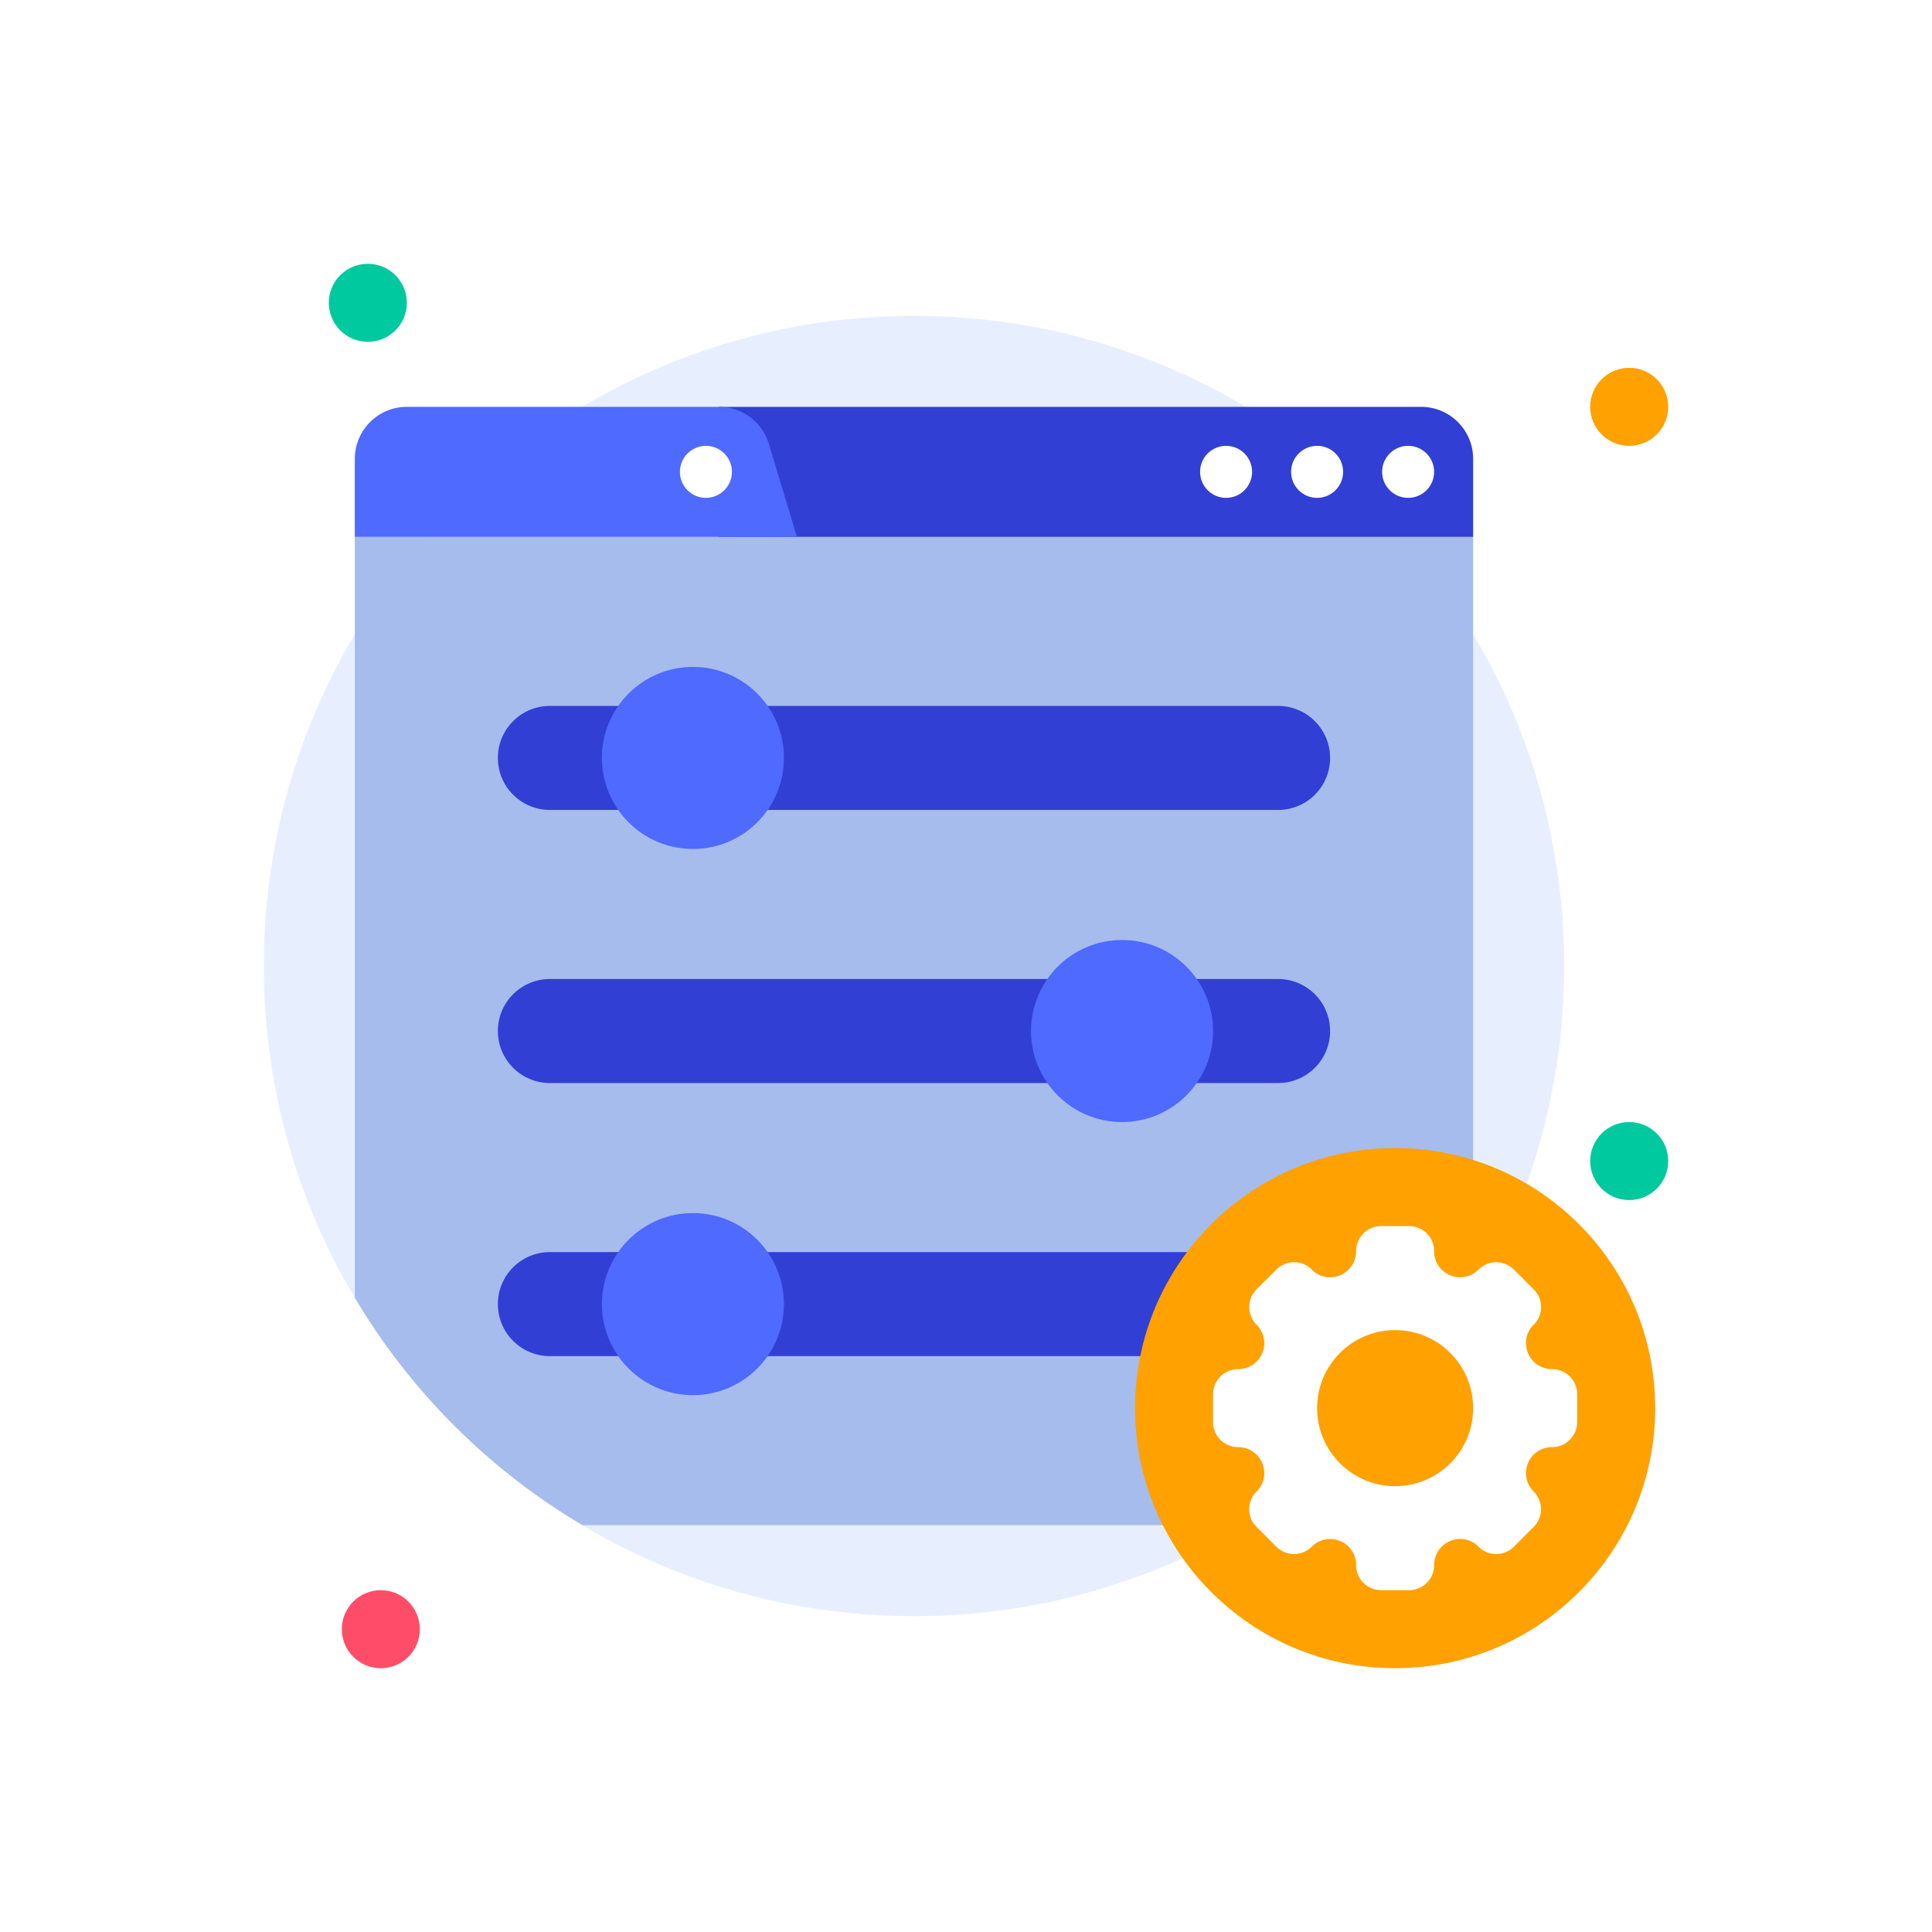 <svg width="208" height="208" viewBox="0 0 208 208" fill="none" xmlns="http://www.w3.org/2000/svg">
<g filter="url(#filter0_d_1016_5175)">
<path d="M98.4 170C137.06 170 168.4 138.66 168.4 100C168.4 61.34 137.06 30 98.4 30C59.74 30 28.4 61.34 28.4 100C28.4 138.66 59.74 170 98.4 170Z" fill="#E7EFFF"/>
<path d="M39.6 32.8C41.92 32.8 43.8 30.92 43.8 28.6C43.8 26.28 41.92 24.4 39.6 24.4C37.28 24.4 35.4 26.28 35.4 28.6C35.4 30.92 37.28 32.8 39.6 32.8Z" fill="#00C99F"/>
<path d="M175.4 44C177.72 44 179.6 42.12 179.6 39.8C179.6 37.48 177.72 35.6 175.4 35.6C173.08 35.6 171.2 37.48 171.2 39.8C171.2 42.12 173.08 44 175.4 44Z" fill="#FFA100"/>
<path d="M175.4 125.2C177.72 125.2 179.6 123.32 179.6 121C179.6 118.68 177.72 116.8 175.4 116.8C173.08 116.8 171.2 118.68 171.2 121C171.2 123.32 173.08 125.2 175.4 125.2Z" fill="#00C99F"/>
<path d="M41 175.6C43.32 175.6 45.2 173.72 45.2 171.4C45.2 169.08 43.32 167.2 41 167.2C38.681 167.2 36.8 169.08 36.8 171.4C36.8 173.72 38.681 175.6 41 175.6Z" fill="#FF4D69"/>
<path d="M158.6 53.8V135.714C152.618 145.798 144.198 154.218 134.114 160.2H62.714C52.62 154.221 44.19 145.801 38.2 135.714V53.8H158.6Z" fill="#A5BCED"/>
<path d="M77.4 39.8H153C154.485 39.8 155.91 40.39 156.96 41.44C158.01 42.49 158.6 43.915 158.6 45.4V53.8H77.4V39.8Z" fill="#323FD4"/>
<path d="M85.8 53.8H38.2V45.4C38.2 43.915 38.79 42.49 39.84 41.44C40.89 40.39 42.315 39.8 43.8 39.8H77.4C78.606 39.797 79.781 40.184 80.75 40.903C81.719 41.622 82.429 42.635 82.776 43.79L85.8 53.8Z" fill="#4E6AFF"/>
<path d="M76 49.6C77.546 49.6 78.8 48.346 78.8 46.8C78.8 45.254 77.546 44 76 44C74.454 44 73.2 45.254 73.2 46.8C73.2 48.346 74.454 49.6 76 49.6Z" fill="white"/>
<path d="M151.6 49.6C153.146 49.6 154.4 48.346 154.4 46.8C154.4 45.254 153.146 44 151.6 44C150.054 44 148.8 45.254 148.8 46.8C148.8 48.346 150.054 49.6 151.6 49.6Z" fill="white"/>
<path d="M141.8 49.6C143.346 49.6 144.6 48.346 144.6 46.8C144.6 45.254 143.346 44 141.8 44C140.254 44 139 45.254 139 46.8C139 48.346 140.254 49.6 141.8 49.6Z" fill="white"/>
<path d="M132 49.6C133.546 49.6 134.8 48.346 134.8 46.8C134.8 45.254 133.546 44 132 44C130.454 44 129.2 45.254 129.2 46.8C129.2 48.346 130.454 49.6 132 49.6Z" fill="white"/>
<path d="M137.6 83.2H59.2C57.715 83.2 56.29 82.61 55.24 81.56C54.19 80.51 53.6 79.085 53.6 77.6C53.6 76.115 54.19 74.69 55.24 73.64C56.29 72.59 57.715 72 59.2 72H137.6C139.085 72 140.51 72.59 141.56 73.64C142.61 74.69 143.2 76.115 143.2 77.6C143.2 79.085 142.61 80.51 141.56 81.56C140.51 82.61 139.085 83.2 137.6 83.2Z" fill="#323FD4"/>
<path d="M137.6 112.6H59.2C57.715 112.6 56.29 112.01 55.24 110.96C54.19 109.91 53.6 108.485 53.6 107C53.6 105.515 54.19 104.09 55.24 103.04C56.29 101.99 57.715 101.4 59.2 101.4H137.6C139.085 101.4 140.51 101.99 141.56 103.04C142.61 104.09 143.2 105.515 143.2 107C143.2 108.485 142.61 109.91 141.56 110.96C140.51 112.01 139.085 112.6 137.6 112.6Z" fill="#323FD4"/>
<path d="M137.6 142H59.2C57.715 142 56.29 141.41 55.24 140.36C54.19 139.31 53.6 137.885 53.6 136.4C53.6 134.915 54.19 133.49 55.24 132.44C56.29 131.39 57.715 130.8 59.2 130.8H137.6C139.085 130.8 140.51 131.39 141.56 132.44C142.61 133.49 143.2 134.915 143.2 136.4C143.2 137.885 142.61 139.31 141.56 140.36C140.51 141.41 139.085 142 137.6 142Z" fill="#323FD4"/>
<path d="M74.6 87.4C80.012 87.4 84.4 83.012 84.4 77.6C84.4 72.188 80.012 67.8 74.6 67.8C69.188 67.8 64.8 72.188 64.8 77.6C64.8 83.012 69.188 87.4 74.6 87.4Z" fill="#4E6AFF"/>
<path d="M74.6 146.2C80.012 146.2 84.4 141.812 84.4 136.4C84.4 130.988 80.012 126.6 74.6 126.6C69.188 126.6 64.8 130.988 64.8 136.4C64.8 141.812 69.188 146.2 74.6 146.2Z" fill="#4E6AFF"/>
<path d="M120.8 116.8C126.212 116.8 130.6 112.412 130.6 107C130.6 101.588 126.212 97.2 120.8 97.2C115.388 97.2 111 101.588 111 107C111 112.412 115.388 116.8 120.8 116.8Z" fill="#4E6AFF"/>
<path d="M150.2 175.6C165.664 175.6 178.2 163.064 178.2 147.6C178.2 132.136 165.664 119.6 150.2 119.6C134.736 119.6 122.2 132.136 122.2 147.6C122.2 163.064 134.736 175.6 150.2 175.6Z" fill="#FFA100"/>
<path d="M169.8 149.098V146.102C169.802 145.747 169.733 145.394 169.598 145.066C169.463 144.737 169.264 144.439 169.013 144.187C168.761 143.936 168.463 143.737 168.134 143.602C167.806 143.467 167.453 143.398 167.098 143.4C166.559 143.402 166.03 143.248 165.576 142.957C165.122 142.666 164.762 142.25 164.539 141.759C164.316 141.268 164.239 140.723 164.318 140.19C164.397 139.656 164.628 139.157 164.984 138.752C165.265 138.509 165.492 138.211 165.651 137.876C165.811 137.541 165.899 137.176 165.911 136.806C165.923 136.435 165.858 136.065 165.72 135.721C165.582 135.376 165.374 135.064 165.11 134.804L162.996 132.69C162.746 132.437 162.448 132.237 162.12 132.1C161.792 131.963 161.44 131.892 161.085 131.892C160.73 131.892 160.378 131.963 160.05 132.1C159.722 132.237 159.424 132.437 159.174 132.69C158.793 133.071 158.31 133.334 157.783 133.447C157.256 133.56 156.708 133.519 156.204 133.329C155.7 133.138 155.262 132.806 154.942 132.372C154.622 131.939 154.434 131.422 154.4 130.884C154.425 130.514 154.374 130.143 154.249 129.794C154.124 129.445 153.929 129.125 153.676 128.855C153.423 128.584 153.116 128.369 152.776 128.222C152.436 128.075 152.069 127.999 151.698 128H148.702C148.347 127.998 147.994 128.067 147.666 128.202C147.337 128.337 147.039 128.536 146.787 128.787C146.536 129.039 146.337 129.337 146.202 129.666C146.067 129.994 145.998 130.347 146 130.702C146.002 131.241 145.848 131.77 145.557 132.224C145.266 132.678 144.85 133.038 144.359 133.261C143.868 133.485 143.323 133.561 142.79 133.482C142.256 133.403 141.757 133.172 141.352 132.816C141.109 132.535 140.811 132.308 140.476 132.149C140.141 131.989 139.776 131.901 139.406 131.889C139.035 131.877 138.665 131.942 138.321 132.08C137.976 132.218 137.664 132.426 137.404 132.69L135.29 134.804C135.037 135.054 134.837 135.352 134.7 135.68C134.563 136.008 134.492 136.36 134.492 136.715C134.492 137.07 134.563 137.422 134.7 137.75C134.837 138.078 135.037 138.376 135.29 138.626C135.671 139.007 135.934 139.49 136.047 140.017C136.16 140.544 136.119 141.092 135.929 141.596C135.738 142.1 135.406 142.538 134.972 142.858C134.539 143.178 134.022 143.366 133.484 143.4C133.114 143.375 132.743 143.426 132.394 143.551C132.045 143.676 131.725 143.871 131.455 144.124C131.184 144.377 130.969 144.684 130.822 145.024C130.675 145.364 130.599 145.731 130.6 146.102V149.098C130.598 149.453 130.667 149.806 130.802 150.134C130.937 150.463 131.136 150.761 131.387 151.013C131.639 151.264 131.937 151.463 132.266 151.598C132.594 151.733 132.947 151.802 133.302 151.8C133.841 151.798 134.37 151.952 134.824 152.243C135.278 152.534 135.638 152.95 135.861 153.441C136.085 153.932 136.161 154.477 136.082 155.01C136.003 155.544 135.772 156.043 135.416 156.448C135.135 156.691 134.908 156.989 134.749 157.324C134.589 157.659 134.501 158.024 134.489 158.394C134.477 158.765 134.542 159.135 134.68 159.479C134.818 159.824 135.026 160.136 135.29 160.396L137.404 162.51C137.654 162.763 137.952 162.963 138.28 163.1C138.608 163.237 138.96 163.308 139.315 163.308C139.67 163.308 140.022 163.237 140.35 163.1C140.678 162.963 140.976 162.763 141.226 162.51C141.607 162.129 142.09 161.866 142.617 161.753C143.144 161.64 143.692 161.681 144.196 161.872C144.7 162.062 145.138 162.394 145.458 162.828C145.778 163.261 145.966 163.778 146 164.316C145.975 164.686 146.026 165.057 146.151 165.406C146.276 165.755 146.471 166.075 146.724 166.345C146.978 166.616 147.284 166.831 147.624 166.978C147.964 167.125 148.331 167.201 148.702 167.2H151.698C152.053 167.202 152.406 167.133 152.734 166.998C153.063 166.863 153.361 166.664 153.613 166.413C153.864 166.161 154.063 165.863 154.198 165.534C154.333 165.206 154.402 164.853 154.4 164.498C154.398 163.959 154.552 163.43 154.843 162.976C155.134 162.522 155.55 162.162 156.041 161.939C156.532 161.715 157.077 161.639 157.61 161.718C158.144 161.797 158.643 162.028 159.048 162.384C159.291 162.665 159.589 162.892 159.924 163.051C160.259 163.211 160.624 163.299 160.994 163.311C161.365 163.323 161.735 163.258 162.079 163.12C162.424 162.982 162.736 162.774 162.996 162.51L165.11 160.396C165.363 160.146 165.563 159.848 165.7 159.52C165.837 159.192 165.908 158.84 165.908 158.485C165.908 158.13 165.837 157.778 165.7 157.45C165.563 157.122 165.363 156.824 165.11 156.574C164.729 156.193 164.466 155.71 164.353 155.183C164.24 154.656 164.281 154.108 164.472 153.604C164.662 153.1 164.994 152.662 165.428 152.342C165.861 152.022 166.378 151.834 166.916 151.8C167.286 151.825 167.657 151.774 168.006 151.649C168.355 151.524 168.675 151.329 168.945 151.076C169.216 150.823 169.431 150.516 169.578 150.176C169.725 149.836 169.801 149.469 169.8 149.098Z" fill="white"/>
<path d="M150.2 156C154.839 156 158.6 152.239 158.6 147.6C158.6 142.961 154.839 139.2 150.2 139.2C145.561 139.2 141.8 142.961 141.8 147.6C141.8 152.239 145.561 156 150.2 156Z" fill="#FFA100"/>
</g>
<defs>
<filter id="filter0_d_1016_5175" x="0" y="0" width="208" height="208" filterUnits="userSpaceOnUse" color-interpolation-filters="sRGB">
<feFlood flood-opacity="0" result="BackgroundImageFix"/>
<feColorMatrix in="SourceAlpha" type="matrix" values="0 0 0 0 0 0 0 0 0 0 0 0 0 0 0 0 0 0 127 0" result="hardAlpha"/>
<feOffset dy="4"/>
<feGaussianBlur stdDeviation="2"/>
<feComposite in2="hardAlpha" operator="out"/>
<feColorMatrix type="matrix" values="0 0 0 0 0 0 0 0 0 0 0 0 0 0 0 0 0 0 0.25 0"/>
<feBlend mode="normal" in2="BackgroundImageFix" result="effect1_dropShadow_1016_5175"/>
<feBlend mode="normal" in="SourceGraphic" in2="effect1_dropShadow_1016_5175" result="shape"/>
</filter>
</defs>
</svg>
